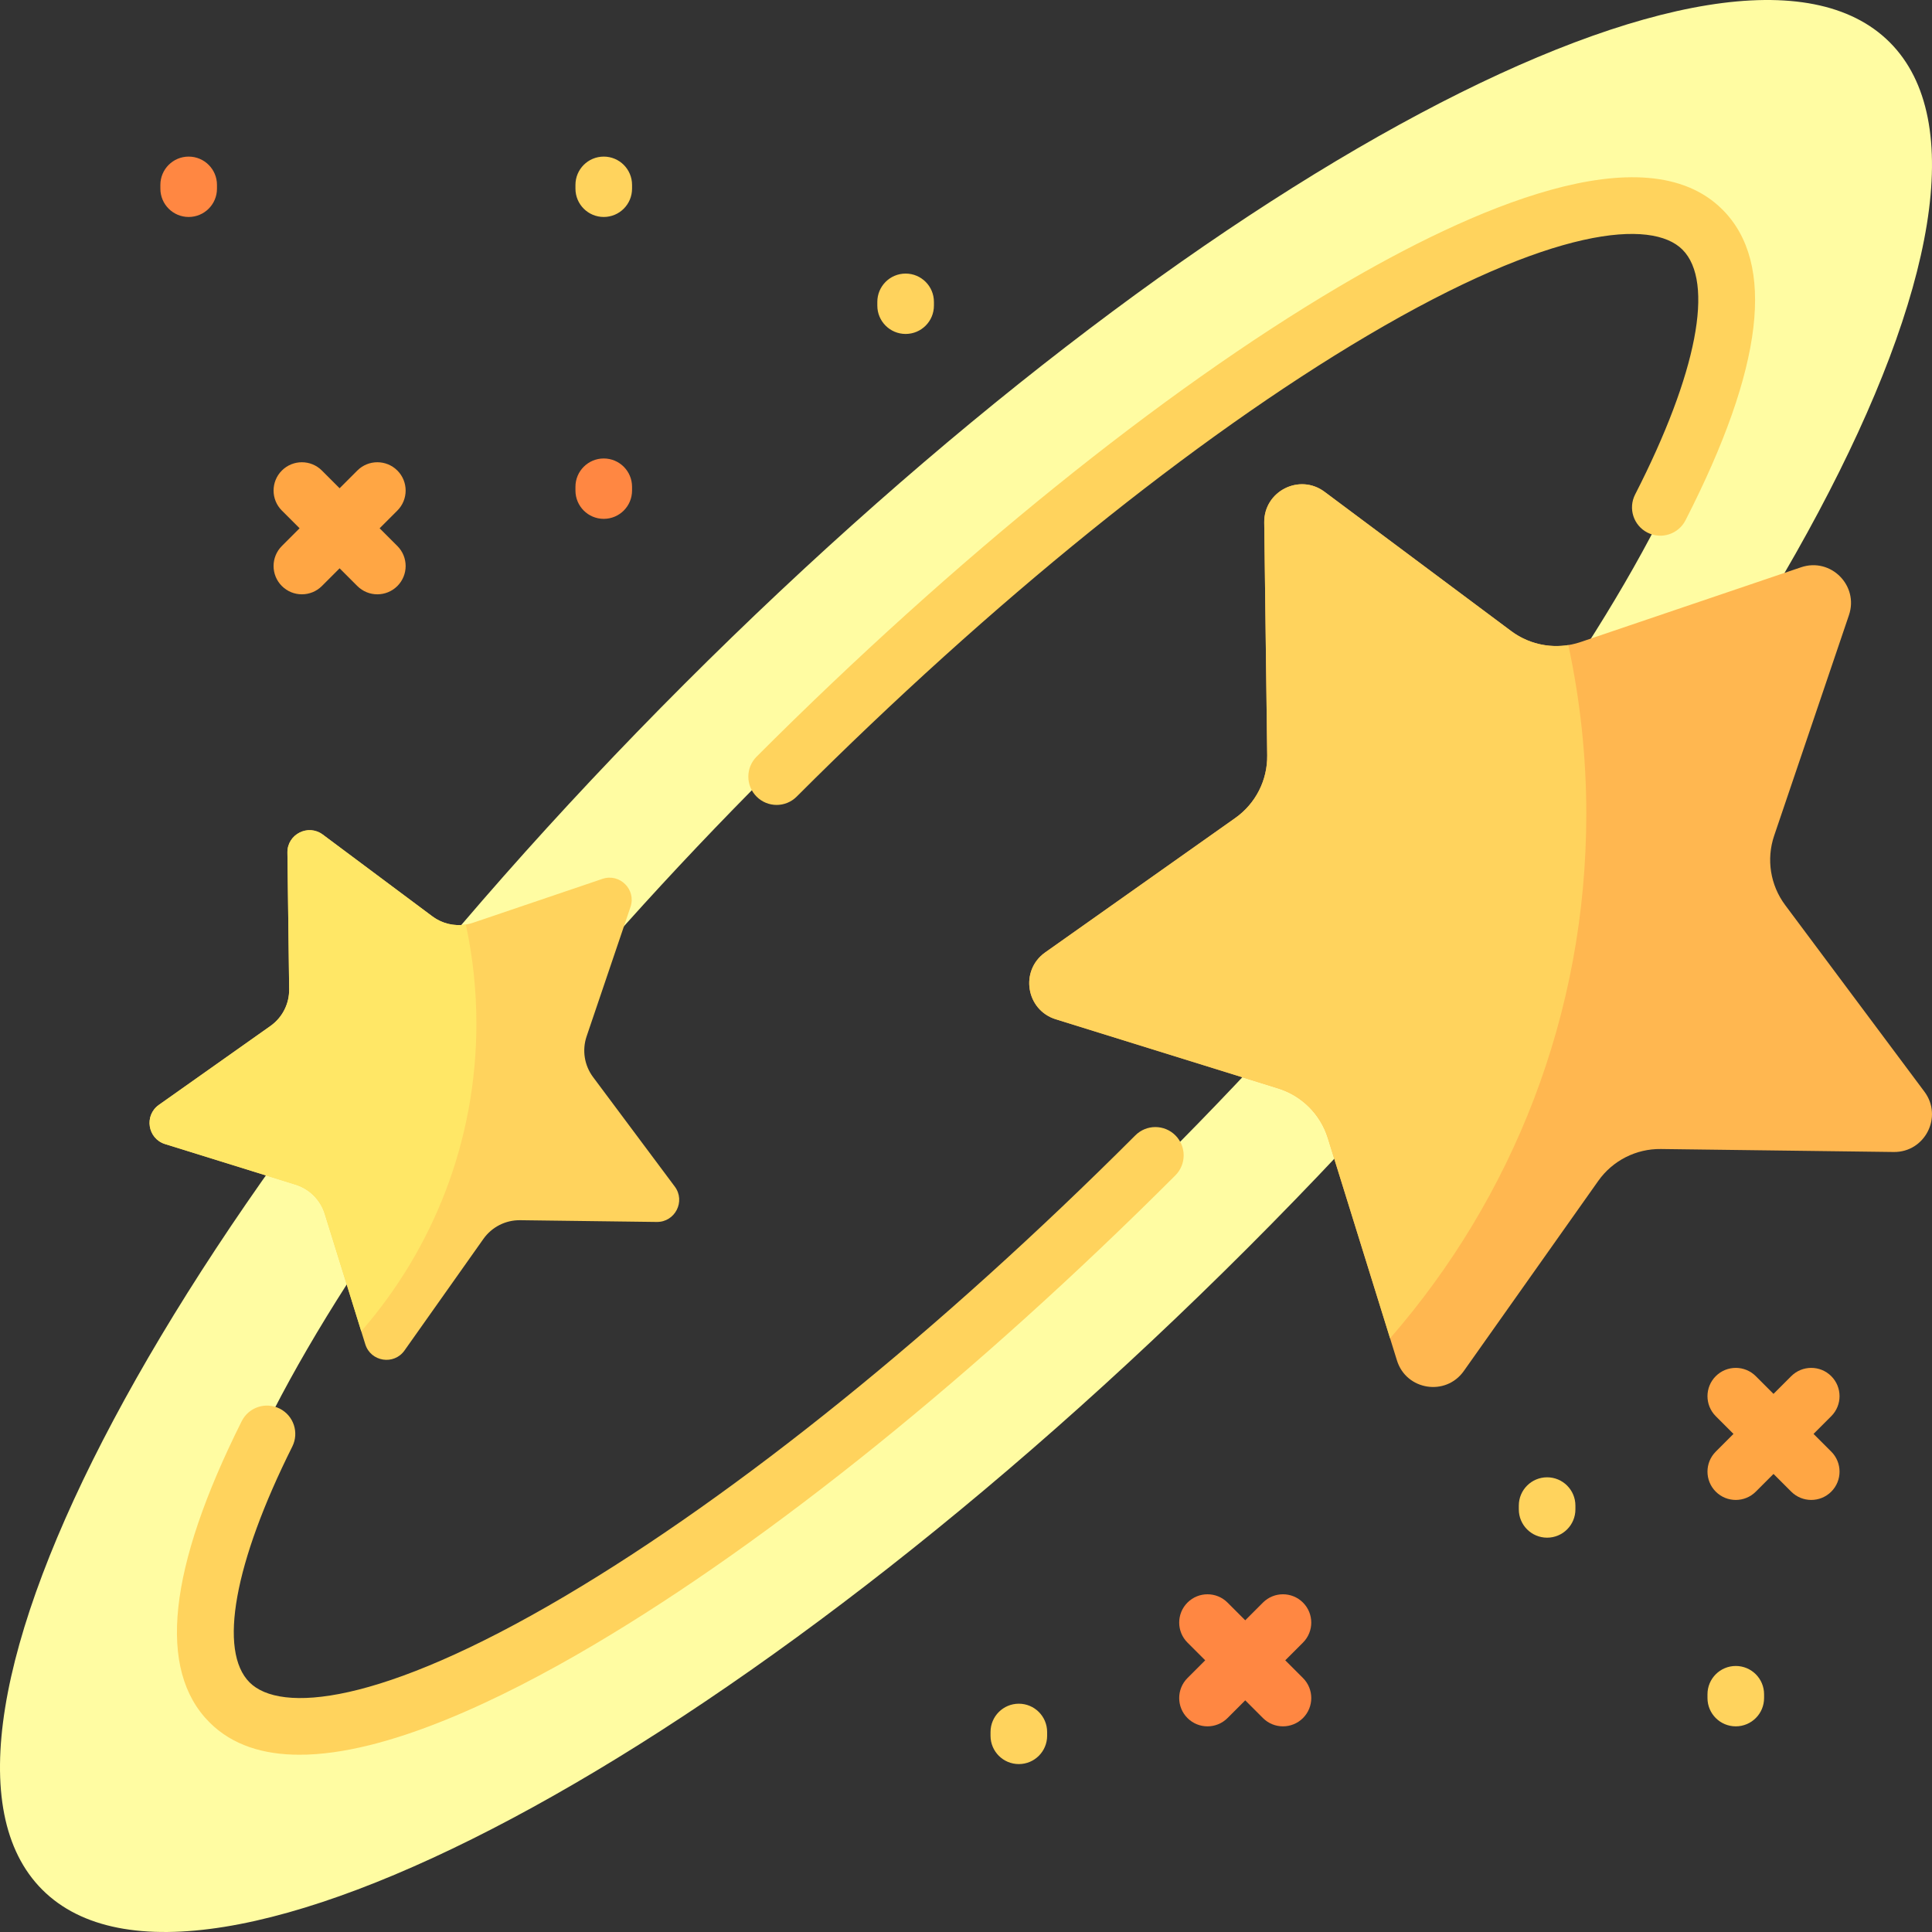 <?xml version="1.0" encoding="iso-8859-1"?>
<!-- Generator: Adobe Illustrator 19.0.0, SVG Export Plug-In . SVG Version: 6.00 Build 0)  -->
<svg version="1.1" id="Capa_1" xmlns="http://www.w3.org/2000/svg" xmlns:xlink="http://www.w3.org/1999/xlink" x="0px" y="0px"
	 viewBox="0 0 512 512" style="enable-background:new 0 0 512 512;" xml:space="preserve">
<rect x="0" y="0" width="512" height="512" fill="#333333" stroke="none"/>
<path style="fill:#FFA644;" d="M485.304,384.696c2.929,2.93,2.929,7.678,0,10.607c-1.465,1.464-3.385,2.196-5.304,2.196
	s-3.839-0.732-5.304-2.196L470,390.608l-4.696,4.696c-1.465,1.464-3.385,2.196-5.304,2.196s-3.839-0.732-5.304-2.196
	c-2.929-2.93-2.929-7.678,0-10.607l4.696-4.696l-4.696-4.696c-2.929-2.93-2.929-7.678,0-10.607c2.93-2.928,7.678-2.928,10.607,0
	l4.696,4.696l4.696-4.696c2.93-2.928,7.678-2.928,10.607,0c2.929,2.93,2.929,7.678,0,10.607L480.607,380L485.304,384.696z
	 M105.304,124.696c-2.93-2.928-7.678-2.928-10.607,0L90,129.393l-4.696-4.696c-2.93-2.928-7.678-2.928-10.607,0
	c-2.929,2.93-2.929,7.678,0,10.607L79.393,140l-4.696,4.696c-2.929,2.93-2.929,7.678,0,10.607c1.465,1.464,3.385,2.196,5.304,2.196
	s3.839-0.732,5.304-2.196L90,150.608l4.696,4.696c1.465,1.464,3.385,2.196,5.304,2.196s3.839-0.732,5.304-2.196
	c2.929-2.93,2.929-7.678,0-10.607L100.607,140l4.696-4.696C108.232,132.374,108.232,127.626,105.304,124.696z"/>
<path style="fill:#FF8742;" d="M345.304,444.696c2.929,2.93,2.929,7.678,0,10.607c-1.465,1.464-3.385,2.196-5.304,2.196
	s-3.839-0.732-5.304-2.196L330,450.608l-4.696,4.696c-1.465,1.464-3.385,2.196-5.304,2.196s-3.839-0.732-5.304-2.196
	c-2.929-2.93-2.929-7.678,0-10.607l4.696-4.696l-4.696-4.696c-2.929-2.93-2.929-7.678,0-10.607c2.93-2.928,7.678-2.928,10.607,0
	l4.696,4.696l4.696-4.696c2.93-2.928,7.678-2.928,10.607,0c2.929,2.93,2.929,7.678,0,10.607L340.607,440L345.304,444.696z M50,41.5
	c-4.143,0-7.5,3.357-7.5,7.5v1c0,4.143,3.357,7.5,7.5,7.5s7.5-3.357,7.5-7.5v-1C57.5,44.858,54.143,41.5,50,41.5z M160,121.5
	c-4.143,0-7.5,3.357-7.5,7.5v1c0,4.143,3.357,7.5,7.5,7.5s7.5-3.357,7.5-7.5v-1C167.5,124.858,164.143,121.5,160,121.5z"/>
<path style="fill:#FFFCA2;" d="M500.794,11.207c-41.246-41.246-184.281,34.915-319.476,170.111
	C46.122,316.513-30.039,459.547,11.207,500.794c41.246,41.246,184.28-34.915,319.476-170.111
	C465.878,195.487,542.04,52.453,500.794,11.207z M307.683,307.683C199.898,415.467,89.382,479.705,60.839,451.161
	c-28.544-28.543,35.694-139.059,143.479-246.844C312.102,96.533,422.618,32.295,451.162,60.838
	C479.705,89.382,415.467,199.898,307.683,307.683z"/>
<path style="fill:#FFD35D;" d="M277.5,459v1c0,4.143-3.357,7.5-7.5,7.5s-7.5-3.357-7.5-7.5v-1c0-4.143,3.357-7.5,7.5-7.5
	S277.5,454.858,277.5,459z M240,88.5c4.143,0,7.5-3.357,7.5-7.5v-1c0-4.143-3.357-7.5-7.5-7.5s-7.5,3.357-7.5,7.5v1
	C232.5,85.143,235.857,88.5,240,88.5z M410,391.5c-4.143,0-7.5,3.357-7.5,7.5v1c0,4.143,3.357,7.5,7.5,7.5s7.5-3.357,7.5-7.5v-1
	C417.5,394.858,414.143,391.5,410,391.5z M460,441.5c-4.143,0-7.5,3.357-7.5,7.5v1c0,4.143,3.357,7.5,7.5,7.5s7.5-3.357,7.5-7.5v-1
	C467.5,444.858,464.143,441.5,460,441.5z M160,57.5c4.143,0,7.5-3.357,7.5-7.5v-1c0-4.143-3.357-7.5-7.5-7.5s-7.5,3.357-7.5,7.5v1
	C152.5,54.143,155.857,57.5,160,57.5z M456.465,55.536c-20.578-20.581-66.699-0.2-101.765,20.522
	c-46.867,27.694-101.624,71.894-154.187,124.455c-2.929,2.93-2.929,7.678,0,10.607c1.465,1.464,3.385,2.196,5.304,2.196
	s3.839-0.732,5.304-2.196c51.696-51.697,105.396-95.077,151.21-122.148c49.29-29.127,75.468-30.892,83.526-22.83
	c8.566,8.565,3.881,32.829-12.534,64.904c-1.887,3.688-0.428,8.207,3.26,10.094c3.689,1.887,8.207,0.428,10.094-3.26
	C467.371,97.441,470.664,69.735,456.465,55.536z M300.879,300.879c-51.696,51.697-105.396,95.077-151.21,122.148
	c-49.29,29.127-75.467,30.892-83.527,22.83c-8.32-8.319-4.088-31.686,11.32-62.503c1.853-3.705,0.351-8.21-3.354-10.063
	c-3.707-1.855-8.211-0.352-10.063,3.354c-19.537,39.074-22.4,65.93-8.511,79.817c6.053,6.054,14.312,8.563,23.854,8.563
	c22.896,0,53.159-14.458,77.911-29.085c46.867-27.694,101.624-71.894,154.187-124.455c2.929-2.93,2.929-7.678,0-10.607
	C308.556,297.95,303.808,297.952,300.879,300.879z"/>
<path style="fill:#FFB750;" d="M489.992,163.015l-19.82,58.448c-2.114,6.234-1.025,13.109,2.912,18.384l36.911,49.462
	c4.957,6.643,0.145,16.086-8.142,15.98l-61.712-0.789c-6.582-0.084-12.784,3.076-16.585,8.45l-35.635,50.389
	c-4.786,6.767-15.254,5.109-17.714-2.806l-18.32-58.935c-1.954-6.286-6.876-11.208-13.162-13.162l-58.935-18.32
	c-7.915-2.46-9.573-12.928-2.806-17.714l50.389-35.635c5.374-3.801,8.535-10.003,8.45-16.585l-0.789-61.712
	c-0.106-8.288,9.337-13.099,15.98-8.142l49.462,36.911c5.276,3.937,12.151,5.026,18.384,2.912l58.448-19.82
	C485.16,147.671,492.654,155.166,489.992,163.015z"/>
<g>
	<path style="fill:#FFD35D;" d="M368.384,354.669L351.888,301.6c-1.954-6.286-6.876-11.208-13.162-13.162l-58.935-18.32
		c-7.915-2.46-9.573-12.928-2.806-17.714l50.389-35.635c5.375-3.801,8.534-10.003,8.45-16.585l-0.789-61.712
		c-0.106-8.288,9.337-13.099,15.98-8.142l49.462,36.911c4.376,3.265,9.851,4.564,15.149,3.708
		c3.108,14.432,4.759,29.405,4.759,44.765C420.387,268.895,400.77,317.489,368.384,354.669z"/>
	<path style="fill:#FFD35D;" d="M167.087,240.354l-11.629,34.293c-1.24,3.658-0.601,7.691,1.708,10.787l21.657,29.021
		c2.908,3.897,0.085,9.438-4.777,9.376l-36.208-0.463c-3.862-0.049-7.501,1.805-9.731,4.958l-20.908,29.565
		c-2.808,3.971-8.95,2.998-10.393-1.646l-10.749-34.579c-1.146-3.688-4.034-6.576-7.723-7.723l-34.579-10.749
		c-4.644-1.444-5.617-7.585-1.646-10.393l29.565-20.908c3.153-2.23,5.008-5.869,4.958-9.731l-0.463-36.208
		c-0.062-4.863,5.479-7.686,9.376-4.777l29.021,21.657c3.095,2.31,7.129,2.949,10.787,1.708l34.293-11.629
		C164.252,231.351,168.649,235.748,167.087,240.354z"/>
</g>
<path style="fill:#FFE766;" d="M95.736,352.804l-9.679-31.137c-1.146-3.688-4.034-6.576-7.722-7.723l-34.579-10.749
	c-4.644-1.443-5.617-7.585-1.646-10.393l29.565-20.909c3.153-2.23,5.007-5.869,4.958-9.731l-0.463-36.209
	c-0.062-4.863,5.479-7.686,9.376-4.777l29.021,21.657c2.568,1.916,5.78,2.678,8.889,2.176c1.823,8.468,2.792,17.253,2.792,26.265
	C126.247,302.477,114.738,330.989,95.736,352.804z"/>
<g>
</g>
<g>
</g>
<g>
</g>
<g>
</g>
<g>
</g>
<g>
</g>
<g>
</g>
<g>
</g>
<g>
</g>
<g>
</g>
<g>
</g>
<g>
</g>
<g>
</g>
<g>
</g>
<g>
</g>
</svg>
